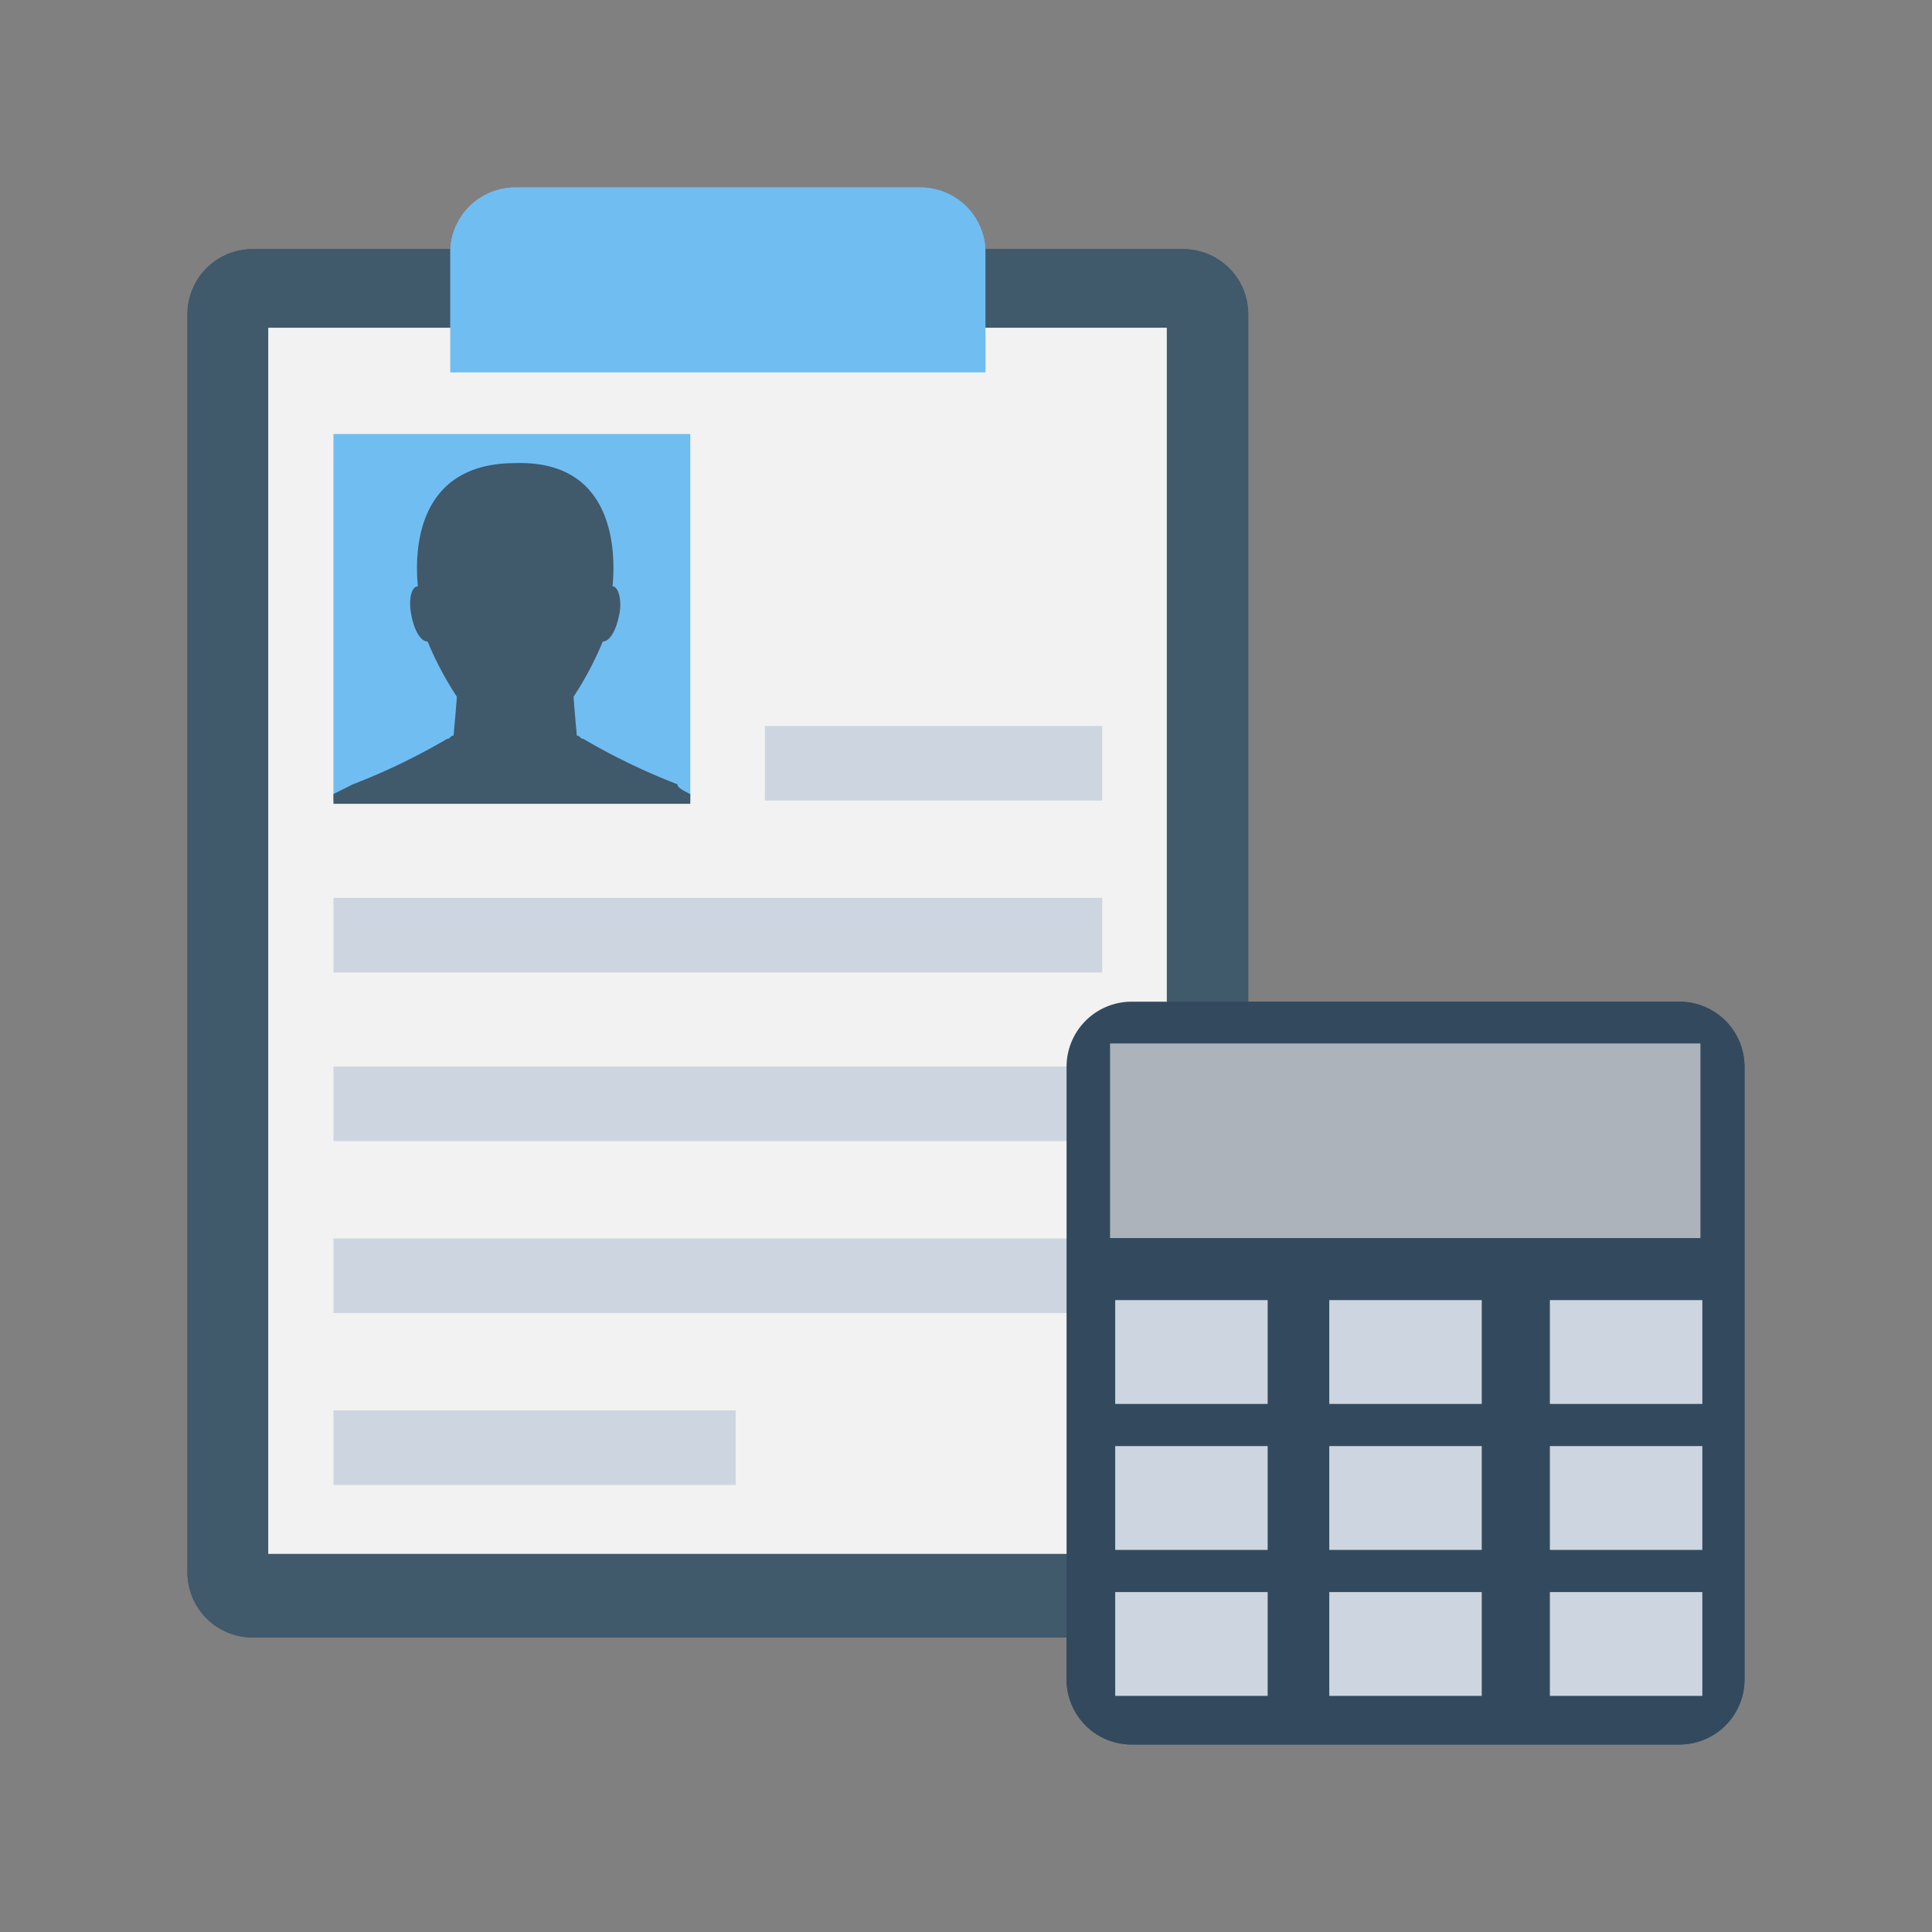 <svg xmlns="http://www.w3.org/2000/svg" viewBox="2148 2006.395 79 79" id="svg95" width="79" height="79"><rect x="2148" y="2006.395" width="79" height="79" fill="#808080" stroke="none"/><defs id="defs69"><style id="style67">.cls-1{fill:#40596b}.cls-2{fill:#f2f2f2}.cls-3{fill:#70bdf2}.cls-4{fill:#cdd6e0}.cls-5{fill:#334a5e}.cls-6{fill:#acb3ba}</style></defs><g id="economy" transform="translate(2155.666 2014.061)"><path id="Path_5537" data-name="Path 5537" class="cls-1" d="M40.721 19.853H2.653A2.661 2.661 0 0 0 0 22.506v51.465a2.661 2.661 0 0 0 2.653 2.653h38.068a2.661 2.661 0 0 0 2.653-2.653V22.506a2.661 2.661 0 0 0-2.653-2.653z" transform="translate(0 -17.333)" fill="#40596b"/><path id="Rectangle_1171" data-name="Rectangle 1171" class="cls-2" transform="translate(3.303 5.735)" fill="#f2f2f2" d="M0 0h36.742v50.138H0z"/><path id="Path_5538" data-name="Path 5538" class="cls-3" d="M103.87 0H87.29a2.661 2.661 0 0 0-2.653 2.653v4.908h21.886V2.653A2.661 2.661 0 0 0 103.87 0z" transform="translate(-73.893)" fill="#70bdf2"/><path id="Rectangle_1172" data-name="Rectangle 1172" class="cls-3" transform="translate(5.969 10.081)" fill="#70bdf2" d="M0 0h14.591v14.988H0z"/><g id="Group_32" data-name="Group 32" transform="translate(5.969 22.018)"><path id="Rectangle_1173" data-name="Rectangle 1173" class="cls-4" transform="translate(17.641)" fill="#cdd6e0" d="M0 0h13.795v3.051H0z"/><path id="Rectangle_1174" data-name="Rectangle 1174" class="cls-4" transform="translate(0 7.03)" fill="#cdd6e0" d="M0 0h31.436v3.051H0z"/><path id="Rectangle_1175" data-name="Rectangle 1175" class="cls-4" transform="translate(0 13.927)" fill="#cdd6e0" d="M0 0h31.436v3.051H0z"/><path id="Rectangle_1176" data-name="Rectangle 1176" class="cls-4" transform="translate(0 20.957)" fill="#cdd6e0" d="M0 0h31.436v3.051H0z"/><path id="Rectangle_1177" data-name="Rectangle 1177" class="cls-4" transform="translate(0 27.987)" fill="#cdd6e0" d="M0 0h16.447v3.051H0z"/></g><path id="Path_5539" data-name="Path 5539" class="cls-1" d="M61.611 102.322v.4H47.02v-.4l.8-.4a26.222 26.222 0 0 0 3.847-1.857c.133 0 .133-.133.265-.133 0 0 .133-1.459.133-1.592a13.386 13.386 0 0 1-1.194-2.255c-.265 0-.531-.4-.663-1.061-.132-.661 0-1.194.265-1.194-.133-1.326-.133-5.04 3.979-5.04 4.112-.133 4.112 3.714 3.979 5.04.265 0 .4.663.265 1.194-.133.663-.4 1.061-.663 1.061a13.386 13.386 0 0 1-1.194 2.255c0 .133.133 1.592.133 1.592.133 0 .133.133.265.133a26.221 26.221 0 0 0 3.847 1.857c-.004.135.261.268.527.4z" transform="translate(-41.051 -77.519)" fill="#40596b"/><path id="Path_5540" data-name="Path 5540" class="cls-5" d="M308.236 262.269H285.82a2.661 2.661 0 0 0-2.653 2.653v25.069a2.661 2.661 0 0 0 2.653 2.653h22.416a2.661 2.661 0 0 0 2.653-2.653v-25.069a2.661 2.661 0 0 0-2.653-2.653z" transform="translate(-247.221 -228.976)" fill="#334a5e"/><path id="Rectangle_1178" data-name="Rectangle 1178" class="cls-6" transform="translate(37.724 35.001)" fill="#acb3ba" d="M0 0h24.141v7.958H0z"/><g id="Group_33" data-name="Group 33" transform="translate(37.935 45.496)"><path id="Rectangle_1179" data-name="Rectangle 1179" class="cls-4" fill="#cdd6e0" d="M0 0h6.234v4.245H0z"/><path id="Rectangle_1180" data-name="Rectangle 1180" class="cls-4" transform="translate(8.754)" fill="#cdd6e0" d="M0 0h6.234v4.245H0z"/><path id="Rectangle_1181" data-name="Rectangle 1181" class="cls-4" transform="translate(17.774)" fill="#cdd6e0" d="M0 0h6.234v4.245H0z"/><path id="Rectangle_1182" data-name="Rectangle 1182" class="cls-4" transform="translate(0 5.969)" fill="#cdd6e0" d="M0 0h6.234v4.245H0z"/><path id="Rectangle_1183" data-name="Rectangle 1183" class="cls-4" transform="translate(8.754 5.969)" fill="#cdd6e0" d="M0 0h6.234v4.245H0z"/><path id="Rectangle_1184" data-name="Rectangle 1184" class="cls-4" transform="translate(17.774 5.969)" fill="#cdd6e0" d="M0 0h6.234v4.245H0z"/><path id="Rectangle_1185" data-name="Rectangle 1185" class="cls-4" transform="translate(0 11.938)" fill="#cdd6e0" d="M0 0h6.234v4.245H0z"/><path id="Rectangle_1186" data-name="Rectangle 1186" class="cls-4" transform="translate(8.754 11.938)" fill="#cdd6e0" d="M0 0h6.234v4.245H0z"/><path id="Rectangle_1187" data-name="Rectangle 1187" class="cls-4" transform="translate(17.774 11.938)" fill="#cdd6e0" d="M0 0h6.234v4.245H0z"/></g></g><g transform="translate(2155.666 2014.061)" id="g147"><path transform="translate(0 -17.333)" d="M40.721 19.853H2.653A2.661 2.661 0 0 0 0 22.506v51.465a2.661 2.661 0 0 0 2.653 2.653h38.068a2.661 2.661 0 0 0 2.653-2.653V22.506a2.661 2.661 0 0 0-2.653-2.653z" class="cls-1" data-name="Path 5537" id="path101" fill="#40596b"/><path transform="translate(3.303 5.735)" class="cls-2" data-name="Rectangle 1171" id="rect103" fill="#f2f2f2" d="M0 0h36.742v50.138H0z"/><path transform="translate(-73.893)" d="M103.87 0H87.29a2.661 2.661 0 0 0-2.653 2.653v4.908h21.886V2.653A2.661 2.661 0 0 0 103.87 0z" class="cls-3" data-name="Path 5538" id="path105" fill="#70bdf2"/><path transform="translate(5.969 10.081)" class="cls-3" data-name="Rectangle 1172" id="rect107" fill="#70bdf2" d="M0 0h14.591v14.988H0z"/><g transform="translate(5.969 22.018)" data-name="Group 32" id="g119"><path transform="translate(17.641)" class="cls-4" data-name="Rectangle 1173" id="rect109" fill="#cdd6e0" d="M0 0h13.795v3.051H0z"/><path transform="translate(0 7.03)" class="cls-4" data-name="Rectangle 1174" id="rect111" fill="#cdd6e0" d="M0 0h31.436v3.051H0z"/><path transform="translate(0 13.927)" class="cls-4" data-name="Rectangle 1175" id="rect113" fill="#cdd6e0" d="M0 0h31.436v3.051H0z"/><path transform="translate(0 20.957)" class="cls-4" data-name="Rectangle 1176" id="rect115" fill="#cdd6e0" d="M0 0h31.436v3.051H0z"/><path transform="translate(0 27.987)" class="cls-4" data-name="Rectangle 1177" id="rect117" fill="#cdd6e0" d="M0 0h16.447v3.051H0z"/></g><path transform="translate(-41.051 -77.519)" d="M61.611 102.322v.4H47.02v-.4l.8-.4a26.222 26.222 0 0 0 3.847-1.857c.133 0 .133-.133.265-.133 0 0 .133-1.459.133-1.592a13.386 13.386 0 0 1-1.194-2.255c-.265 0-.531-.4-.663-1.061-.132-.661 0-1.194.265-1.194-.133-1.326-.133-5.04 3.979-5.04 4.112-.133 4.112 3.714 3.979 5.04.265 0 .4.663.265 1.194-.133.663-.4 1.061-.663 1.061a13.386 13.386 0 0 1-1.194 2.255c0 .133.133 1.592.133 1.592.133 0 .133.133.265.133a26.221 26.221 0 0 0 3.847 1.857c-.004.135.261.268.527.4z" class="cls-1" data-name="Path 5539" id="path121" fill="#40596b"/><path transform="translate(-247.221 -228.976)" d="M308.236 262.269H285.82a2.661 2.661 0 0 0-2.653 2.653v25.069a2.661 2.661 0 0 0 2.653 2.653h22.416a2.661 2.661 0 0 0 2.653-2.653v-25.069a2.661 2.661 0 0 0-2.653-2.653z" class="cls-5" data-name="Path 5540" id="path123" fill="#334a5e"/><path transform="translate(37.724 35.001)" class="cls-6" data-name="Rectangle 1178" id="rect125" fill="#acb3ba" d="M0 0h24.141v7.958H0z"/><g transform="translate(37.935 45.496)" data-name="Group 33" id="g145"><path class="cls-4" data-name="Rectangle 1179" id="rect127" fill="#cdd6e0" d="M0 0h6.234v4.245H0z"/><path transform="translate(8.754)" class="cls-4" data-name="Rectangle 1180" id="rect129" fill="#cdd6e0" d="M0 0h6.234v4.245H0z"/><path transform="translate(17.774)" class="cls-4" data-name="Rectangle 1181" id="rect131" fill="#cdd6e0" d="M0 0h6.234v4.245H0z"/><path transform="translate(0 5.969)" class="cls-4" data-name="Rectangle 1182" id="rect133" fill="#cdd6e0" d="M0 0h6.234v4.245H0z"/><path transform="translate(8.754 5.969)" class="cls-4" data-name="Rectangle 1183" id="rect135" fill="#cdd6e0" d="M0 0h6.234v4.245H0z"/><path transform="translate(17.774 5.969)" class="cls-4" data-name="Rectangle 1184" id="rect137" fill="#cdd6e0" d="M0 0h6.234v4.245H0z"/><path transform="translate(0 11.938)" class="cls-4" data-name="Rectangle 1185" id="rect139" fill="#cdd6e0" d="M0 0h6.234v4.245H0z"/><path transform="translate(8.754 11.938)" class="cls-4" data-name="Rectangle 1186" id="rect141" fill="#cdd6e0" d="M0 0h6.234v4.245H0z"/><path transform="translate(17.774 11.938)" class="cls-4" data-name="Rectangle 1187" id="rect143" fill="#cdd6e0" d="M0 0h6.234v4.245H0z"/></g></g></svg>